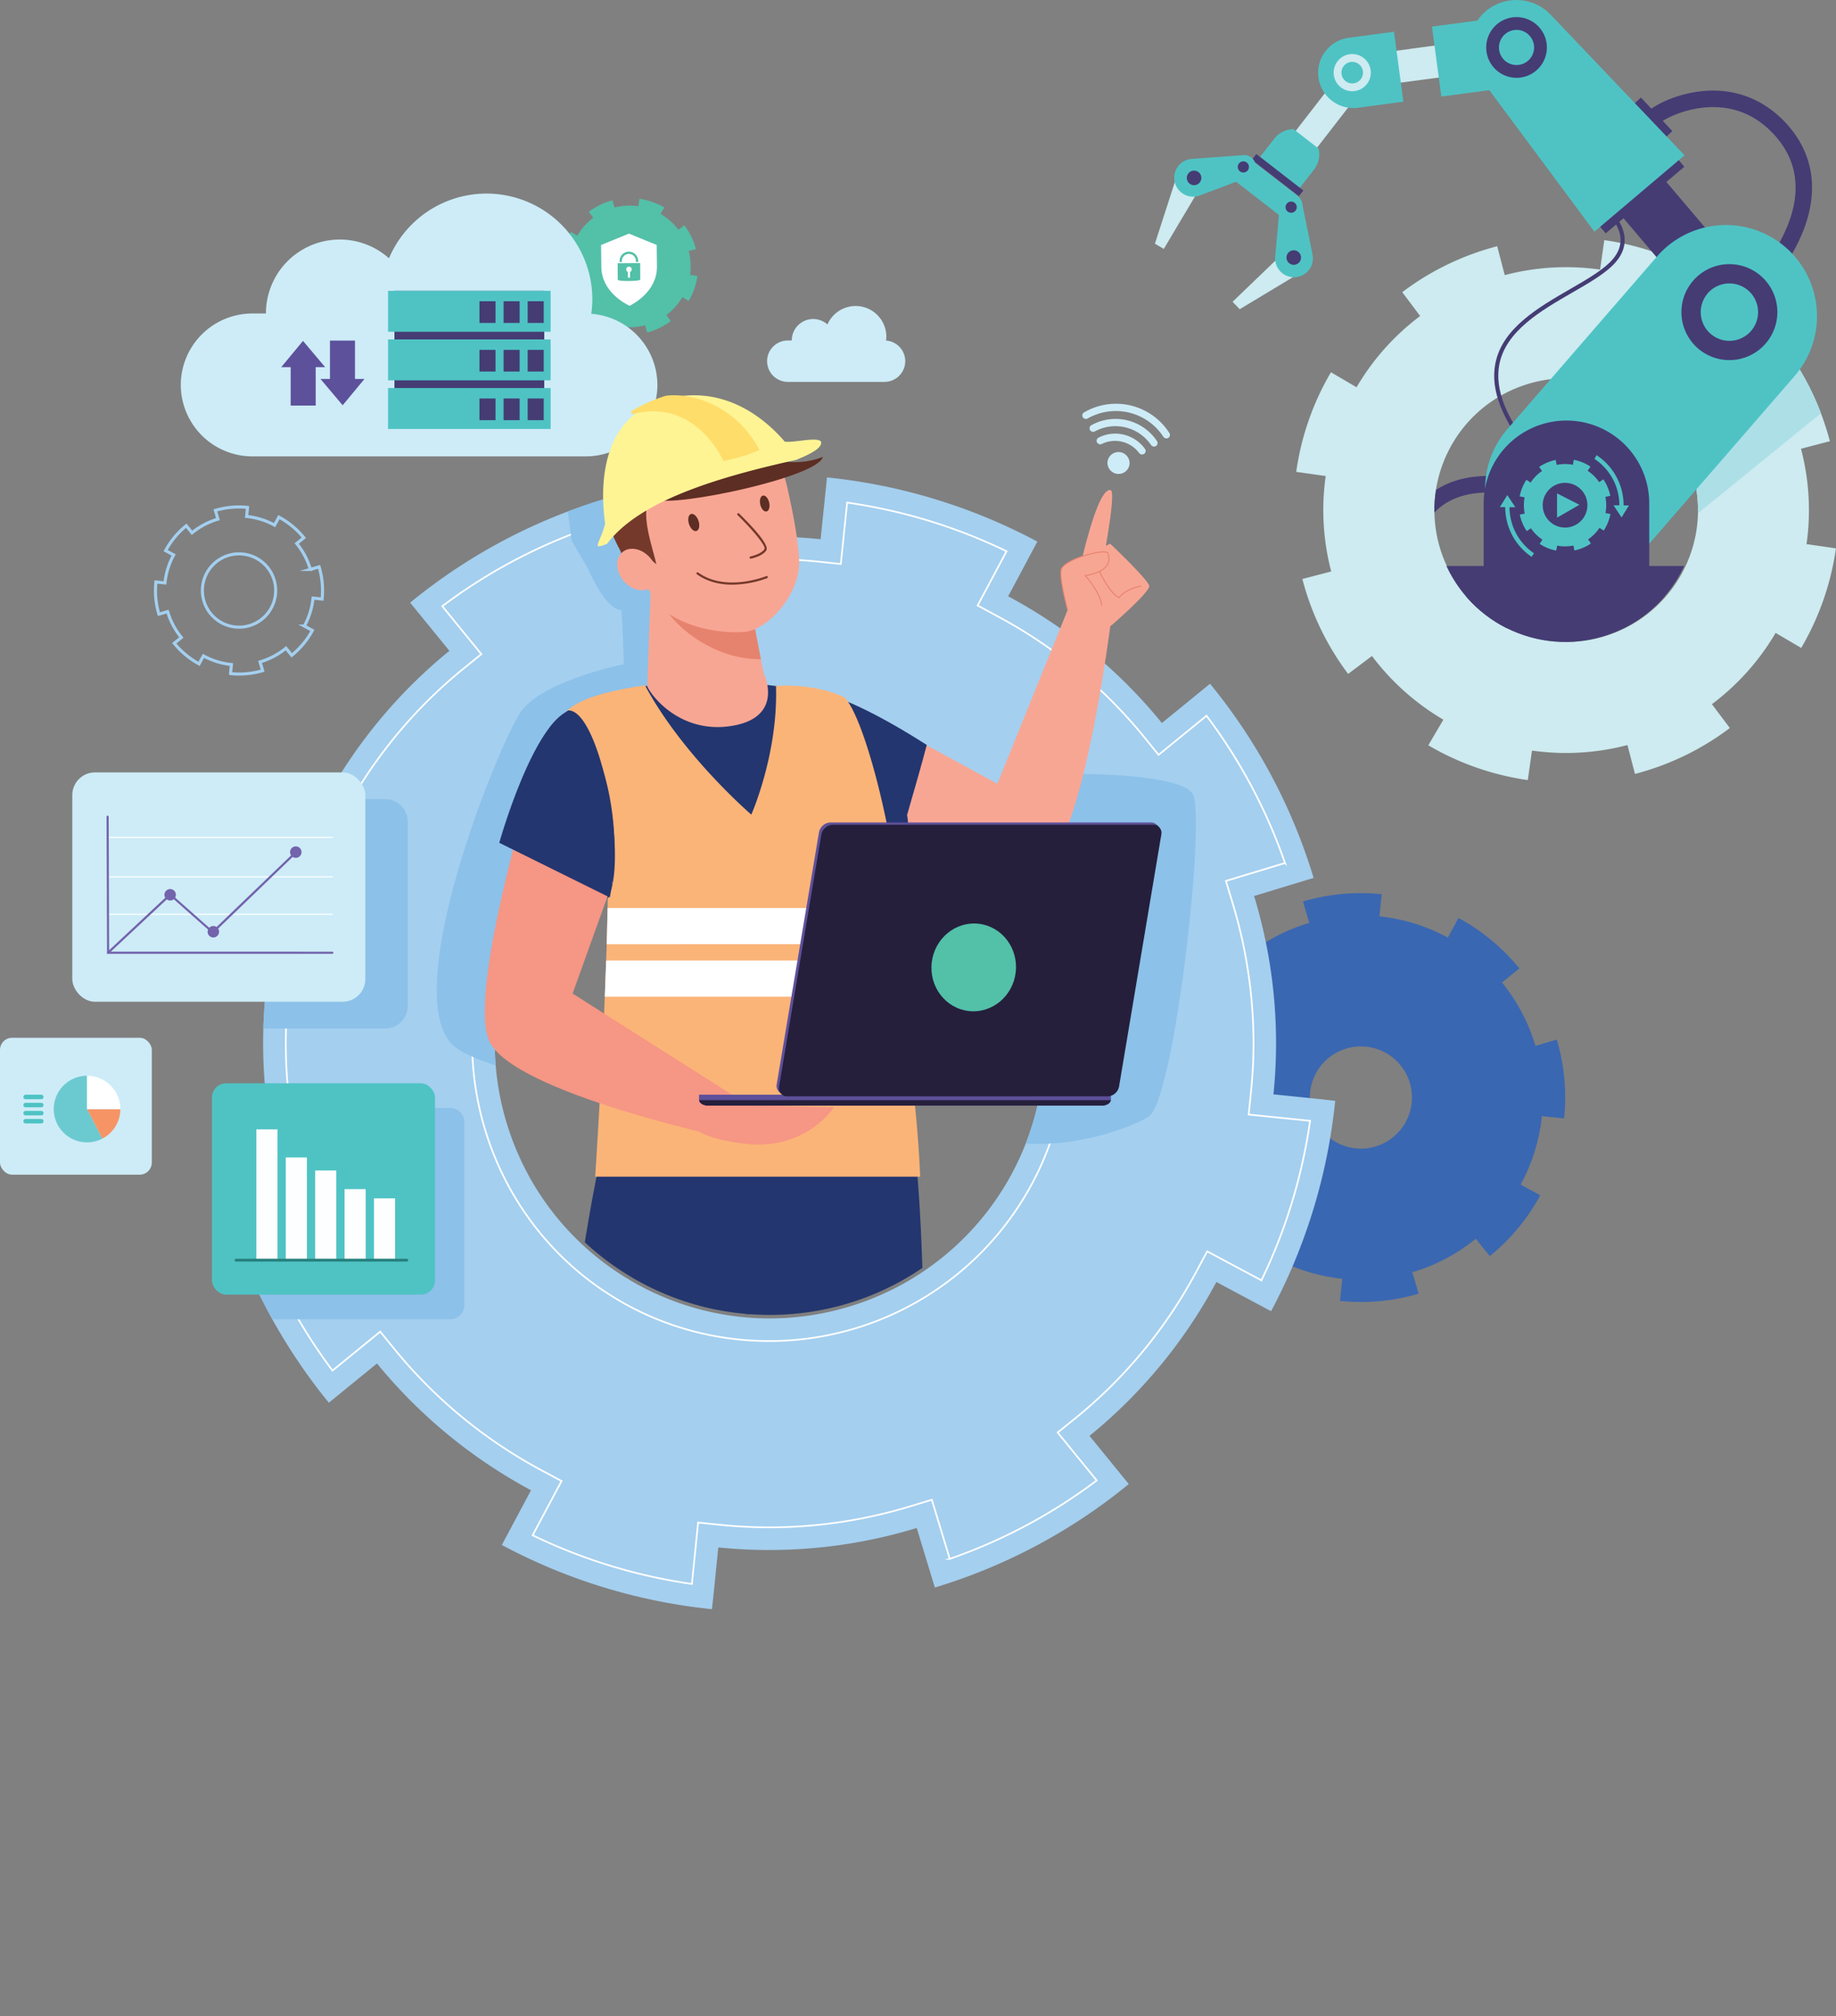 <svg id="Layer_1" data-name="Layer 1" xmlns="http://www.w3.org/2000/svg" xmlns:xlink="http://www.w3.org/1999/xlink" viewBox="0 0 1434.17 1574.26"><rect x="0" y="0" width="1434.17" height="1574.26" fill="#808080" stroke="none"/><defs><style>.cls-1,.cls-12,.cls-3{fill:none;}.cls-2{fill:#3a67b1;}.cls-3{stroke:#a4cfef;stroke-width:2.41px;}.cls-12,.cls-3{stroke-miterlimit:10;}.cls-4{fill:#53c0a8;}.cls-5{fill:#def1f6;}.cls-6{fill:#fff;}.cls-7{fill:#cdecf7;}.cls-8{fill:#453c74;}.cls-9{fill:#4fc3c4;}.cls-10{fill:#5d519b;}.cls-11{fill:#a4cfef;}.cls-12{stroke:#fff;stroke-width:1.32px;}.cls-13{fill:#8cc1e9;}.cls-14{clip-path:url(#clip-path);}.cls-15{fill:#f8a694;}.cls-16{fill:#e6836e;}.cls-17{fill:#23366f;}.cls-18{fill:#231f20;}.cls-19{fill:#74392b;}.cls-20{fill:#fbb478;}.cls-21{fill:#5d2e23;}.cls-22{fill:#fef494;}.cls-23{fill:#ffdd6a;}.cls-24{fill:#f69684;}.cls-25{fill:#5e509a;}.cls-26{fill:#251f3c;}.cls-27{fill:#7363ac;}.cls-28{fill:#fdfeff;}.cls-29{fill:#27807d;}.cls-30{fill:#6bcad0;}.cls-31{fill:#f79465;}.cls-32{fill:#cdebf0;}.cls-33{fill:#addfe7;}.cls-34{clip-path:url(#clip-path-2);}</style><clipPath id="clip-path" transform="translate(0 -43.22)"><path class="cls-1" d="M981.54,164.55H265V908.12H395c22.63,92.87,106.36,161.82,206.21,161.82s183.57-69,206.21-161.82h174.1Z"/></clipPath><clipPath id="clip-path-2" transform="translate(0 -43.22)"><path class="cls-1" d="M1504.68,0H855.4l-3.72,215L1124,415.16A102.34,102.34,0,0,0,1317.8,480h186.88Z"/></clipPath></defs><path class="cls-2" d="M1216.11,855l-.06,0-4.84,1.38-11.83,3.49a141.46,141.46,0,0,0-26.11-49.47l13.56-11A158.09,158.09,0,0,0,1139.28,760l-8.34,15.32a141.73,141.73,0,0,0-53.42-16.57l1.78-17.32a160,160,0,0,0-36,.39,157.09,157.09,0,0,0-25.49,5.3l4.92,16.73a141.22,141.22,0,0,0-49.48,26.1l-11-13.55a157.78,157.78,0,0,0-39.45,47.54l15.33,8.35a141.66,141.66,0,0,0-16.59,53.41l-17.31-1.77a158.56,158.56,0,0,0,5.69,61.49l.14,0,11-3.24,5.57-1.64A141.93,141.93,0,0,0,952.73,990l-13.55,11a158.83,158.83,0,0,0,47.45,39.43l8.34-15.32a143.19,143.19,0,0,0,53.51,16.59l-1.77,17.31q5.07.51,10.16.71a158.58,158.58,0,0,0,51.27-6.35l-1.07-3.73-3.85-13a142.11,142.11,0,0,0,49.54-26.15l11,13.54a157.57,157.57,0,0,0,39.39-47.5l-15.32-8.34a142,142,0,0,0,16.63-53.46l17.32,1.77A159.72,159.72,0,0,0,1216.11,855Zm-184,70.36a39.89,39.89,0,1,1,56.1,5.78A39.86,39.86,0,0,1,1032.11,925.37Z" transform="translate(0 -43.22)"/><path class="cls-3" d="M136.12,545.48A64.94,64.94,0,0,0,155.5,561.6l3.41-6.26a58.53,58.53,0,0,0,21.87,6.77l-.73,7.08a65,65,0,0,0,25.1-2.31l-.44-1.52-1.57-5.31a57.92,57.92,0,0,0,20.24-10.69l4.5,5.54A64.32,64.32,0,0,0,244,535.49l-6.26-3.41a57.94,57.94,0,0,0,6.79-21.84l7.08.73a65.14,65.14,0,0,0-2.33-25.13l0,0-2,.57-4.83,1.42a57.73,57.73,0,0,0-10.67-20.21l5.54-4.51A64.42,64.42,0,0,0,217.87,447l-3.41,6.26a57.83,57.83,0,0,0-21.82-6.78l.72-7.07a65.29,65.29,0,0,0-25.12,2.32l2,6.84A57.71,57.71,0,0,0,150,459.25l-4.51-5.53a64.51,64.51,0,0,0-16.11,19.42l6.26,3.41a57.83,57.83,0,0,0-6.78,21.83l-7.07-.73a64.85,64.85,0,0,0,2.32,25.12h.06l4.5-1.33,2.28-.67A57.66,57.66,0,0,0,141.65,541Zm28.4-23.11a28.62,28.62,0,1,1,40.26,4.14A28.62,28.62,0,0,1,164.52,522.37Z" transform="translate(0 -43.22)"/><path class="cls-4" d="M440.29,264.74a53.24,53.24,0,0,0,9,18.57l4.66-3.51a47.8,47.8,0,0,0,14,12.47l-2.94,5a53.34,53.34,0,0,0,19.46,6.8l.19-1.29.63-4.48a47.33,47.33,0,0,0,18.69-1.09l1.47,5.65a52.59,52.59,0,0,0,18.57-9l-3.5-4.66a47.7,47.7,0,0,0,12.47-13.95l5,2.94a53.37,53.37,0,0,0,6.8-19.49h0l-1.67-.25-4.08-.58a47,47,0,0,0-1.08-18.66l5.65-1.48a52.79,52.79,0,0,0-9-18.59l-4.66,3.51A47.46,47.46,0,0,0,516,210.25l2.94-5a53.37,53.37,0,0,0-19.49-6.8l-.82,5.77a47.41,47.41,0,0,0-18.67,1.08l-1.47-5.65a52.79,52.79,0,0,0-18.59,9l3.5,4.66a47.34,47.34,0,0,0-12.44,13.95l-5-2.94a53,53,0,0,0-6.8,19.48h.05l3.8.54,1.92.28a47.35,47.35,0,0,0,1.08,18.66Z" transform="translate(0 -43.22)"/><path class="cls-5" d="M513,232.73h0v0Z" transform="translate(0 -43.22)"/><path class="cls-5" d="M513,232.73h0v0Z" transform="translate(0 -43.22)"/><path class="cls-5" d="M469.49,233.21v0Z" transform="translate(0 -43.22)"/><path class="cls-5" d="M469.49,233.21v0Z" transform="translate(0 -43.22)"/><path class="cls-6" d="M469.53,234.5c0,2,.08,6.56.19,17.19.22,19.6,19.26,29,22.09,30.32,2.9-1.49,21.58-11.19,21.36-30.79-.11-9.85-.16-14.53-.19-16.72l-21.68-8.87Z" transform="translate(0 -43.22)"/><path class="cls-4" d="M482.48,248.76l.08,12.86c0,1.44,17.59,1.32,17.58-.11l-.09-12.87Zm6.65,4.81a2.17,2.17,0,0,1,4.34,0,2.19,2.19,0,0,1-1.27,2l0,3.65a.89.89,0,1,1-1.77,0l0-3.64A2.16,2.16,0,0,1,489.13,253.57Z" transform="translate(0 -43.22)"/><path class="cls-4" d="M484,247.83h1.78V247a5.47,5.47,0,0,1,10.94-.07v.87l1.78,0v-.86A7.25,7.25,0,0,0,484,247Z" transform="translate(0 -43.22)"/><g id="cloud"><path class="cls-7" d="M461.86,288.23a84,84,0,0,0,.84-11.17,82.67,82.67,0,0,0-158.84-32.15A57.7,57.7,0,0,0,207.73,288H197a55.93,55.93,0,0,0-55.78,55.77h0A55.94,55.94,0,0,0,197,399.57H457.74a55.94,55.94,0,0,0,55.78-55.78h0A55.91,55.91,0,0,0,461.86,288.23Z" transform="translate(0 -43.22)"/></g><rect class="cls-8" x="308.11" y="270.3" width="117.05" height="105.89" transform="translate(733.26 603.27) rotate(180)"/><rect class="cls-9" x="303.14" y="227.08" width="126.97" height="31.96"/><rect class="cls-8" x="412.17" y="278.45" width="12.55" height="16.93" transform="translate(836.9 530.61) rotate(180)"/><rect class="cls-8" x="393.34" y="278.45" width="12.55" height="16.93" transform="translate(799.24 530.61) rotate(180)"/><rect class="cls-8" x="374.51" y="278.45" width="12.55" height="16.93" transform="translate(761.58 530.61) rotate(180)"/><rect class="cls-9" x="303.14" y="265.03" width="126.97" height="31.96"/><rect class="cls-8" x="412.17" y="316.4" width="12.55" height="16.93" transform="translate(836.9 606.52) rotate(180)"/><rect class="cls-8" x="393.34" y="316.4" width="12.55" height="16.93" transform="translate(799.24 606.52) rotate(180)"/><rect class="cls-8" x="374.51" y="316.4" width="12.55" height="16.93" transform="translate(761.58 606.52) rotate(180)"/><rect class="cls-9" x="303.14" y="302.99" width="126.97" height="31.96"/><rect class="cls-8" x="412.17" y="354.36" width="12.55" height="16.93" transform="translate(836.9 682.43) rotate(180)"/><rect class="cls-8" x="393.34" y="354.36" width="12.55" height="16.93" transform="translate(799.24 682.43) rotate(180)"/><rect class="cls-8" x="374.51" y="354.36" width="12.55" height="16.93" transform="translate(761.58 682.43) rotate(180)"/><rect class="cls-10" x="257.75" y="265.93" width="19.55" height="37.3"/><polygon class="cls-10" points="267.66 316.45 250.36 295.91 284.69 295.91 267.66 316.45"/><rect class="cls-10" x="227.06" y="322.61" width="19.55" height="37.3" transform="translate(473.66 639.3) rotate(180)"/><polygon class="cls-10" points="236.69 266.17 254 286.7 219.67 286.7 236.69 266.17"/><g id="cloud-2" data-name="cloud"><path class="cls-7" d="M692.11,309.13a23.09,23.09,0,0,0,.25-3.24,24,24,0,0,0-46-9.32,16.73,16.73,0,0,0-27.87,12.5h-3.12a16.21,16.21,0,0,0-16.17,16.16h0a16.22,16.22,0,0,0,16.17,16.17h75.59a16.21,16.21,0,0,0,16.16-16.17h0A16.2,16.2,0,0,0,692.11,309.13Z" transform="translate(0 -43.22)"/></g><path class="cls-11" d="M1042.81,902.75l-13.93-1.54-34.14-3.48a393.51,393.51,0,0,0-15.12-154.87l46.49-14.13a439.24,439.24,0,0,0-80.9-151.63L907.6,607.77a394.18,394.18,0,0,0-120.09-98.94l22.8-42.71A444,444,0,0,0,646,416l-5,48.26a391.39,391.39,0,0,0-89.21,1.06,397.81,397.81,0,0,0-65.66,14.07L472,432.91q-14.52,4.39-28.52,9.72a437.17,437.17,0,0,0-123.1,71.16l30.66,37.62a393.83,393.83,0,0,0-96.61,115.8q-1.17,2.13-2.33,4.28l-8-4.28-34.68-18.52q-4.91,9.15-9.38,18.52A441.61,441.61,0,0,0,159.33,813l.4.07,31.77,3.24L207.58,818q-1.44,14.07-1.87,28.33a392.32,392.32,0,0,0,3.1,62,398.82,398.82,0,0,0,13.89,64.52l-34.23,10.4L176.21,987q5.44,17.94,12.26,35.06a440.55,440.55,0,0,0,68.4,116.45l37.62-30.66a398.48,398.48,0,0,0,120.32,99L392,1249.58a443,443,0,0,0,164.12,50.14L557.3,1289l3.8-37.51a394,394,0,0,0,155-15.18l14.13,46.49A438.44,438.44,0,0,0,881.74,1202l-30.68-37.62a395,395,0,0,0,99.11-120.14l42.72,22.8A444,444,0,0,0,1043,902.69ZM801.24,936.13A214.35,214.35,0,0,1,663.6,1063.36c-113.41,34.46-233.27-29.54-267.78-143.12a214.48,214.48,0,0,1-8.61-45.08c-8.07-98.51,53.13-192.75,151.55-222.65A214.73,214.73,0,0,1,801.24,936.13Zm241.57-33.38-13.93-1.54-34.14-3.48a393.51,393.51,0,0,0-15.12-154.87l46.49-14.13a439.24,439.24,0,0,0-80.9-151.63L907.6,607.77a394.18,394.18,0,0,0-120.09-98.94l22.8-42.71A444,444,0,0,0,646,416l-5,48.26a391.39,391.39,0,0,0-89.21,1.06,397.81,397.81,0,0,0-65.66,14.07L472,432.91q-14.52,4.39-28.52,9.72a437.17,437.17,0,0,0-123.1,71.16l30.66,37.62a393.83,393.83,0,0,0-96.61,115.8q-1.17,2.13-2.33,4.28l-8-4.28-34.68-18.52q-4.91,9.15-9.38,18.52A441.61,441.61,0,0,0,159.33,813l.4.07,31.77,3.24L207.58,818q-1.44,14.07-1.87,28.33a392.32,392.32,0,0,0,3.1,62,398.82,398.82,0,0,0,13.89,64.52l-34.23,10.4L176.21,987q5.44,17.94,12.26,35.06a440.55,440.55,0,0,0,68.4,116.45l37.62-30.66a398.48,398.48,0,0,0,120.32,99L392,1249.58a443,443,0,0,0,164.12,50.14L557.3,1289l3.8-37.51a394,394,0,0,0,155-15.18l14.13,46.49A438.44,438.44,0,0,0,881.74,1202l-30.68-37.62a395,395,0,0,0,99.11-120.14l42.72,22.8A444,444,0,0,0,1043,902.69ZM801.24,936.13A214.35,214.35,0,0,1,663.6,1063.36c-113.41,34.46-233.27-29.54-267.78-143.12a214.48,214.48,0,0,1-8.61-45.08c-8.07-98.51,53.13-192.75,151.55-222.65A214.73,214.73,0,0,1,801.24,936.13Z" transform="translate(0 -43.22)"/><path class="cls-12" d="M975.38,913.5l1.8-17.58a373.29,373.29,0,0,0,2-38.12A377.46,377.46,0,0,0,962.72,748L957.6,731.1l46.15-14a419.36,419.36,0,0,0-61.29-115L905,632.64l-11.15-13.77a375,375,0,0,0-114.73-94.5L763.65,516l22.61-42.34a423,423,0,0,0-124.54-38l-4.92,47.92-17.56-1.8a372.79,372.79,0,0,0-85.14,1h-.05a379.45,379.45,0,0,0-62.75,13.44l-16.88,5.13-14-46.15q-5.36,1.86-10.62,3.87L446,460.6a419.93,419.93,0,0,0-100.51,55.95L376,554l-13.77,11.15a372.76,372.76,0,0,0-87.41,102.08q-3.64,6.22-7.09,12.64l-8.33,15.5L217,672.73A420.38,420.38,0,0,0,179,797.3l14.28,1.45L227,802.2l-1.81,17.56c-.9,8.78-1.49,17.65-1.76,26.53-.12,3.88-.19,7.75-.19,11.62a378.39,378.39,0,0,0,3.12,48.14,382.7,382.7,0,0,0,13.28,61.66l5.13,16.89-46.14,14c2,5.7,4.09,11.35,6.3,16.91a422.86,422.86,0,0,0,54.79,97.9L297,1083l11.14,13.68a378.53,378.53,0,0,0,115,94.66l15.51,8.33L416.06,1242a423.06,423.06,0,0,0,124.4,38l4.86-47.92,17.58,1.8a373.89,373.89,0,0,0,38,1.94A378.19,378.19,0,0,0,711,1219.41l16.89-5.13,14,46.15a418.92,418.92,0,0,0,114.79-61.23l-30.52-37.44L840,1150.63a375.08,375.08,0,0,0,94.67-114.79l8.33-15.51,42.36,22.61a423.16,423.16,0,0,0,38-124.56ZM817.67,942.57a232.84,232.84,0,0,1-216.54,147.77c-102.92,0-192.22-66.3-222.2-165a233.88,233.88,0,0,1-9.32-48.77c-.22-2.74-.4-5.49-.52-8.24q-.25-5.33-.25-10.61c0-102.92,66.24-192.18,164.79-222.13a233.1,233.1,0,0,1,67.79-10.12h1.94c7,.07,14.16.45,21.18,1.15A233.48,233.48,0,0,1,731,665.11q6.13,4.13,12,8.62a232.22,232.22,0,0,1,77.09,262.41C819.32,938.29,818.51,940.43,817.67,942.57Z" transform="translate(0 -43.22)"/><path class="cls-13" d="M622.77,644.22a214.73,214.73,0,0,0-84,8.29c-98.43,29.9-159.63,124.14-151.57,222.64C369.39,869.31,357,863.4,352,857.56c-38.76-45.06,37.86-234.34,55-258.67s80.22-37,80.22-37,0-14.42-1.8-42.36c-12.62,0-26.14-32.44-26.14-32.44L446.61,465.5l-3.09-22.87q14-5.31,28.52-9.73l14.13,46.5a396.54,396.54,0,0,1,65.66-14.06l16.45,126.34Z" transform="translate(0 -43.22)"/><path class="cls-13" d="M898.16,914.34c-5,4.52-48.58,24.62-96.92,21.79a214.81,214.81,0,0,0-80.07-256.37l116.6-32.2s82.92-.91,93.74,15.32S918,896.31,898.16,914.34Z" transform="translate(0 -43.22)"/><g class="cls-14"><path class="cls-15" d="M661.83,591.43l117.26,63.78,59.66-147.5,30.68,7.71s-19.88,171.35-51.79,202.71S622.91,680.4,622.91,680.4C583,654.88,619.35,574,661.83,591.43Z" transform="translate(0 -43.22)"/><path class="cls-15" d="M836.6,529.31s-10-32.9-7.63-41.39,35.29-16.7,36.51-12.72,3.65,13.74-17.73,17.5C860.54,506.87,873.85,534,836.6,529.31Z" transform="translate(0 -43.22)"/><path class="cls-15" d="M834.79,530.59s0-28.83,5.7-39.9c7.59-14.75,26.74-22.92,26.74-22.92s29.91,28.3,30.48,33S868.81,531,868.81,531,847,548.12,834.79,530.59Z" transform="translate(0 -43.22)"/><path class="cls-15" d="M842.08,493.44s14.48-70.58,25.53-67.47c5.09,1.43-8.5,68.86-8.5,68.86Z" transform="translate(0 -43.22)"/><path class="cls-16" d="M833.82,520a.36.36,0,0,0,.23,0,.39.39,0,0,0,.28-.47c-2.46-9.63-6.38-26.54-5-31.5,1.85-6.55,23.52-13.37,32.61-13.48,2.7,0,3.1.58,3.16.76.8,2.63,1.37,5.73-.53,8.83-2.37,3.88-8.06,6.63-16.89,8.19l-.69.12.47.51c5.31,5.88,11.46,14.94,12.82,22.7a.39.39,0,1,0,.76-.14c-1.35-7.69-7.28-16.59-12.55-22.56,8.68-1.62,14.31-4.45,16.73-8.41s1.13-7.77.61-9.46c-.28-.91-1.55-1.33-3.9-1.31-9.21.11-31.34,7-33.33,14-1.45,5.14,2.49,22.19,5,31.9A.37.37,0,0,0,833.82,520Z" transform="translate(0 -43.22)"/><path class="cls-16" d="M873.85,510l.31.11.26.09.16-.22c5.25-6.8,16.45-8.71,16.56-8.72a.39.39,0,0,0,.31-.45.38.38,0,0,0-.44-.31c-.46.07-11.37,1.93-16.86,8.79h0c-6.67-2.61-14.81-19.71-14.89-19.89a.38.38,0,0,0-.51-.18.38.38,0,0,0-.19.51C858.88,490.48,866.88,507.31,873.85,510Z" transform="translate(0 -43.22)"/><path class="cls-17" d="M640.42,583.94s24.56,3.28,83.51,40.94c-6.55,25.38-26.2,91.69-26.2,91.69s-90.05-27.83-102.33-58.13S596.21,571.66,640.42,583.94Z" transform="translate(0 -43.22)"/><path class="cls-18" d="M352.77,1616.23h93.07a11.05,11.05,0,0,0,4.18-3.74c4.79-69.22,11.69-102.55,11.69-102.55l-64.82-2.64-14.68,51.5C360.5,1573.64,334.61,1605.48,352.77,1616.23Z" transform="translate(0 -43.22)"/><path class="cls-18" d="M452.9,1617.48H342.55c-2.8,0-1.86-15.35.94-15.35l109.69.62C456.06,1602.75,455.78,1617.48,452.9,1617.48Z" transform="translate(0 -43.22)"/><path class="cls-17" d="M491.35,879c-32.43,49.88-56.12,290.92-100.81,653.85l66.06,3.48c19.85-96.67,42.22-145.68,64.95-285,54.44-123,82.67-239.51,97.15-359.47C632.79,801.35,521.76,753.86,491.35,879Z" transform="translate(0 -43.22)"/><path class="cls-17" d="M569.48,896.13c4.67,176.5,36.13,326.42,36.13,326.42,7.21,147.81,17,142.87,30.66,315.14l59.7-.79c5-73.82,44.85-417.91,13.93-638.76C694.94,798.64,559.93,765.72,569.48,896.13Z" transform="translate(0 -43.22)"/><path class="cls-18" d="M636.27,1537.69c-5.33,28.53-9.15,50.78-6.92,76.59L774,1617.1s14.32-13.94-3.68-34.85-52.17-8.82-74.3-45.35Z" transform="translate(0 -43.22)"/><path class="cls-18" d="M780.53,1617.48H626.89c-2.8,0-2.06-15.35.74-15.35l153,.62C783.49,1602.75,783.41,1617.48,780.53,1617.48Z" transform="translate(0 -43.22)"/><path class="cls-17" d="M705.45,887.78c0,30.52-216.76,21.69-216.76-8.83-12.42-266.4-76.8-239.15-60.33-266,28.39-46.23,171.84-43.61,223.49-23.74,20.51,7.89,48,40,56.85,91.29,4.53,26.35-14.87,57-17.93,78.34C683.67,808.17,704,880.7,705.45,887.78Z" transform="translate(0 -43.22)"/><path class="cls-15" d="M570.33,610.22c-36.6,5.33-59.36-20.21-64.71-30.89l2.56-74.05,41.95-4.09a124.69,124.69,0,0,1,34.79,8.06L594.36,558l2.09,10.57C601.2,579,606.92,604.9,570.33,610.22Z" transform="translate(0 -43.22)"/><path class="cls-16" d="M522.3,522c6.58,10.13,34.13,36.06,72.06,36l-8.17-42.19Z" transform="translate(0 -43.22)"/><path class="cls-15" d="M615.14,424.49c3.29,14.59,10.07,46.62,9,61.37-1.69,22.46-22.67,47.37-41,50.64-21.18,2.16-49.72-4.15-65.22-17.47-8.63-10.1-25.33-34.09-33-55.08-16-43.79,14.91-82.18,54.17-91.05S604.88,379,615.14,424.49Z" transform="translate(0 -43.22)"/><path class="cls-19" d="M498.06,492.88c-8.19-14.41,2.69-20.25,14.61-9.06-2-10.87-14.43-42.72-3.45-53.29,12.4-12.25,67-6.92,96.28-37.48,0,0-21.85-47.91-93.57-19.62C430.94,416.38,498.06,492.88,498.06,492.88Z" transform="translate(0 -43.22)"/><ellipse class="cls-15" cx="497.57" cy="487.87" rx="13.74" ry="17.68" transform="translate(-196.92 387.39) rotate(-39.72)"/><path class="cls-20" d="M443.23,598c24.37-2.91,48.26,114.75,31.52,147-.05,2.38-.08,4.79-.14,7.22-.18,9.18-.41,18.65-.7,28.24-.14,4.23-.28,8.5-.42,12.77-.32,9.41-.69,18.87-1.06,28.25-3,72.71-7.51,140.54-7.51,140.54H718.78c-2-49.85-9.3-101-14.28-140.54-1.29-10.28-2.43-19.79-3.25-28.25-.47-4.57-.83-8.84-1.09-12.77-.63-9.42-.65-16.92.21-22a48.93,48.93,0,0,0,.57-6.2c1.27-37.13-23.09-145-41.17-164.5-25.35-11.75-53.62-8.88-53.62-8.88,1.79,52.92-19.27,100.41-19.27,100.41s-53.75-46.14-83.06-101C478.07,582.34,454.59,587.52,443.23,598Z" transform="translate(0 -43.22)"/><path class="cls-6" d="M700.16,780.45c-.63-9.42-.65-16.92.21-22a48.93,48.93,0,0,0,.57-6.2H474.61c-.18,9.18-.41,18.65-.7,28.24Z" transform="translate(0 -43.22)"/><path class="cls-6" d="M472.43,821.47H704.5c-1.29-10.28-2.43-19.79-3.25-28.25H473.49C473.17,802.63,472.8,812.09,472.43,821.47Z" transform="translate(0 -43.22)"/><path class="cls-21" d="M597.11,399.65s22.38,9.72,45.64.3c-3.53,15.9-116,39.46-130.46,33.28S566.48,392.88,597.11,399.65Z" transform="translate(0 -43.22)"/><path class="cls-22" d="M472.67,452.1c-3.12-22.87-6.68-81.6,45.33-96.7,46.22-13.42,79.37,14.36,95,32.66,6.78,1.05,25-3.91,28.25-.13.76,2.25.05,6.61-18.52,14a1.41,1.41,0,0,1,.1.18c-67.13,14.72-124.38,33.47-148.58,65.68,0,0-4.35,2-6.9,2C465.17,469.75,470.72,460.77,472.67,452.1Z" transform="translate(0 -43.22)"/><path class="cls-23" d="M565,403.19s-21.13-49.82-71.22-36.52l-1-2.12a126.36,126.36,0,0,1,26.94-12.22c15.82-2.5,52.47,3.61,73.57,42.07C582.54,400,565,403.19,565,403.19Z" transform="translate(0 -43.22)"/><path class="cls-24" d="M478.38,732.5,447.28,819l134.1,85.05-2.67,30.31S398.51,897,381.82,855.26s39.1-220.1,39.1-220.1C439.94,589.52,472.85,694.43,478.38,732.5Z" transform="translate(0 -43.22)"/><path class="cls-24" d="M580.89,906l70.52,1.78s-21.66,34.66-70.93,28.37C515.59,927.91,541.23,903.3,580.89,906Z" transform="translate(0 -43.22)"/><path class="cls-25" d="M867.77,898v3.67a3.41,3.41,0,0,1,0,.55c-.38,2.37-3.22,4.21-6.67,4.21H552.73c-3.45,0-6.29-1.84-6.68-4.21a3.39,3.39,0,0,1,0-.55V898Z" transform="translate(0 -43.22)"/><path class="cls-26" d="M867.72,902.26c-.38,2.37-3.22,4.21-6.67,4.21H552.73c-3.45,0-6.29-1.84-6.68-4.21Z" transform="translate(0 -43.22)"/><polygon class="cls-26" points="903.54 644 905.32 645.75 904.36 647.11 902.06 643.9 903.54 644"/><path class="cls-25" d="M863.28,897.5H613.15a6.36,6.36,0,0,1-6.42-7.72l33-196.65a9.5,9.5,0,0,1,9-7.72H898.88a6.36,6.36,0,0,1,6.43,7.72l-33,196.65A9.52,9.52,0,0,1,863.28,897.5Z" transform="translate(0 -43.22)"/><path class="cls-26" d="M865.12,899.3H615a6.36,6.36,0,0,1-6.43-7.72l33-196.65a9.52,9.52,0,0,1,9-7.72H900.72a6.36,6.36,0,0,1,6.42,7.72l-33,196.65A9.49,9.49,0,0,1,865.12,899.3Z" transform="translate(0 -43.22)"/><ellipse class="cls-4" cx="760.61" cy="798.58" rx="34.29" ry="33.02" transform="translate(-119.75 1419.61) rotate(-83.43)"/><path class="cls-17" d="M476.35,744,390,701.29s24-85.21,51.25-101.5c13.3,8,26.51,27,33.78,59.93A212,212,0,0,1,476.35,744Z" transform="translate(0 -43.22)"/><path class="cls-19" d="M586.43,479.44h.17c.38-.08,9.24-1.9,12.06-6.59S583,449.72,577.32,444.16a.88.88,0,0,0-1.23,0,.87.87,0,0,0,0,1.22c11.23,10.93,22.48,24.18,21.06,26.55-2.42,4-10.82,5.76-10.91,5.78a.86.86,0,0,0,.17,1.71Z" transform="translate(0 -43.22)"/><path class="cls-19" d="M572,499.75a80.21,80.21,0,0,0,27.33-5.13.87.87,0,0,0-.66-1.6c-.32.13-31.63,12.88-53.28-2.77a.85.85,0,0,0-1.2.19.86.86,0,0,0,.19,1.21C553,497.83,562.93,499.75,572,499.75Z" transform="translate(0 -43.22)"/><path class="cls-21" d="M593.88,437.2c.79,3.42,3,5.83,4.91,5.39s2.85-3.58,2.06-7-3-5.84-4.92-5.4S593.09,433.77,593.88,437.2Z" transform="translate(0 -43.22)"/><path class="cls-21" d="M538.2,452.41c1.19,3.66,3.83,6.08,5.89,5.41s2.76-4.19,1.56-7.85-3.84-6.08-5.89-5.41S537,448.75,538.2,452.41Z" transform="translate(0 -43.22)"/><ellipse class="cls-7" cx="873.71" cy="404.72" rx="8.56" ry="8.66" transform="translate(257.43 1101.35) rotate(-75.06)"/><path class="cls-7" d="M912.66,385.11h0a2.71,2.71,0,0,0,.8-3.75,49.47,49.47,0,0,0-66.65-16.13,2.72,2.72,0,0,0-1,3.71h0A2.81,2.81,0,0,0,849.6,370a44.36,44.36,0,0,1,59.19,14.33A2.81,2.81,0,0,0,912.66,385.11Z" transform="translate(0 -43.22)"/><path class="cls-7" d="M903,391.47h0a2.76,2.76,0,0,0,.75-3.85,38.9,38.9,0,0,0-51.21-12.41,2.75,2.75,0,0,0-1.09,3.77v0a2.79,2.79,0,0,0,3.73,1.1,33.79,33.79,0,0,1,44,10.66A2.8,2.8,0,0,0,903,391.47Z" transform="translate(0 -43.22)"/><path class="cls-7" d="M893.68,397.64l0,0a2.74,2.74,0,0,0,.72-3.89,28.65,28.65,0,0,0-36.3-8.81,2.73,2.73,0,0,0-1.13,3.79l0,0a2.81,2.81,0,0,0,3.67,1.14,23.53,23.53,0,0,1,29.2,7.09A2.83,2.83,0,0,0,893.68,397.64Z" transform="translate(0 -43.22)"/></g><path class="cls-13" d="M362.71,919.45v142.76a11.12,11.12,0,0,1-11.12,11.12H212.73A441,441,0,0,1,188.47,1022V983.24l34.23-10.4a398.82,398.82,0,0,1-13.89-64.52H351.59A11.13,11.13,0,0,1,362.71,919.45Z" transform="translate(0 -43.22)"/><path class="cls-13" d="M318.54,684.92V828.58a17.71,17.71,0,0,1-17.72,17.71H205.71q.42-14.25,1.87-28.33l-16.08-1.65-31.77-3.24-.4-.07a441.61,441.61,0,0,1,40.73-145.79H300.82A17.71,17.71,0,0,1,318.54,684.92Z" transform="translate(0 -43.22)"/><rect class="cls-7" x="56.47" y="603.1" width="228.91" height="179.09" rx="17.72"/><path class="cls-6" d="M259.6,697.51H84.38a.42.42,0,1,1,0-.84H259.6a.42.42,0,0,1,0,.84Z" transform="translate(0 -43.22)"/><path class="cls-6" d="M259.6,757.54H84.38a.42.42,0,1,1,0-.84H259.6a.42.42,0,0,1,0,.84Z" transform="translate(0 -43.22)"/><path class="cls-6" d="M259.6,728.3H84.38a.41.41,0,0,1-.42-.41.42.42,0,0,1,.42-.42H259.6a.41.41,0,0,1,.41.42A.41.41,0,0,1,259.6,728.3Z" transform="translate(0 -43.22)"/><path class="cls-27" d="M259.6,788h-176l-.36-107.06a.83.83,0,0,1,.83-.83h0a.83.83,0,0,1,.83.83l.35,105.39H259.6a.84.84,0,0,1,.83.84A.83.83,0,0,1,259.6,788Z" transform="translate(0 -43.22)"/><path class="cls-27" d="M230.53,708.11,166.1,770l-33.2-29.37L83.81,786.53a.85.85,0,0,0,0,1.18.87.87,0,0,0,.61.26.83.83,0,0,0,.57-.22l48-44.83,33.22,29.39,64.38-61.88Z" transform="translate(0 -43.22)"/><path class="cls-27" d="M137.39,741.9a4.47,4.47,0,1,1-4.47-4.47A4.47,4.47,0,0,1,137.39,741.9Z" transform="translate(0 -43.22)"/><path class="cls-27" d="M171.13,770.75a4.47,4.47,0,1,1-4.47-4.47A4.47,4.47,0,0,1,171.13,770.75Z" transform="translate(0 -43.22)"/><path class="cls-27" d="M235.53,708.58a4.47,4.47,0,1,1-4.47-4.47A4.47,4.47,0,0,1,235.53,708.58Z" transform="translate(0 -43.22)"/><rect class="cls-9" x="165.57" y="889.08" width="174.24" height="165.01" rx="11.12" transform="translate(505.38 1899.95) rotate(180)"/><rect class="cls-28" x="292.13" y="935.69" width="16.48" height="47.61"/><rect class="cls-28" x="269.16" y="928.51" width="16.48" height="54.79"/><rect class="cls-28" x="246.19" y="913.95" width="16.48" height="69.35"/><rect class="cls-28" x="223.22" y="903.78" width="16.48" height="79.52"/><rect class="cls-28" x="200.26" y="881.85" width="16.48" height="101.46"/><path class="cls-29" d="M317.82,1028.31H184.5a1.12,1.12,0,1,1,0-2.23H317.82a1.12,1.12,0,0,1,0,2.23Z" transform="translate(0 -43.22)"/><rect class="cls-7" y="810.32" width="118.59" height="106.89" rx="9.47"/><path class="cls-9" d="M32.21,901.5H20a1.74,1.74,0,0,1-1.73-1.74h0A1.74,1.74,0,0,1,20,898H32.21A1.74,1.74,0,0,1,34,899.76h0A1.74,1.74,0,0,1,32.21,901.5Z" transform="translate(0 -43.22)"/><path class="cls-9" d="M32.21,907.8H20a1.73,1.73,0,0,1-1.73-1.73h0A1.74,1.74,0,0,1,20,904.33H32.21A1.74,1.74,0,0,1,34,906.07h0A1.73,1.73,0,0,1,32.21,907.8Z" transform="translate(0 -43.22)"/><path class="cls-9" d="M32.21,914.11H20a1.74,1.74,0,0,1-1.73-1.74h0A1.73,1.73,0,0,1,20,910.64H32.21A1.73,1.73,0,0,1,34,912.37h0A1.74,1.74,0,0,1,32.21,914.11Z" transform="translate(0 -43.22)"/><path class="cls-9" d="M32.21,920.42H20a1.74,1.74,0,0,1-1.73-1.74h0A1.74,1.74,0,0,1,20,916.94H32.21A1.74,1.74,0,0,1,34,918.68h0A1.74,1.74,0,0,1,32.21,920.42Z" transform="translate(0 -43.22)"/><path class="cls-30" d="M68,883.21h0A26,26,0,1,0,80,932.27l-12-23Z" transform="translate(0 -43.22)"/><path class="cls-31" d="M80,932.27a26,26,0,0,0,14-23H68Z" transform="translate(0 -43.22)"/><path class="cls-6" d="M68,883.21v26H94A26,26,0,0,0,68,883.21Z" transform="translate(0 -43.22)"/><path class="cls-32" d="M1434.08,471.41l-6.65-1-16.28-2.32a188.49,188.49,0,0,0-4.32-74.48l22.55-5.88a215.62,215.62,0,0,0-7-21.85,209.72,209.72,0,0,0-28.91-52.34l-10.26,7.71-8.34,6.27a189.26,189.26,0,0,0-55.67-49.68l11.75-20a213.23,213.23,0,0,0-77.77-27.12l-3.29,23a188.73,188.73,0,0,0-74.49,4.31l-5.89-22.54a210.5,210.5,0,0,0-74.17,35.87l14,18.61a188.64,188.64,0,0,0-49.68,55.65l-20-11.74a211.5,211.5,0,0,0-27.13,77.76l.19.05,15.16,2.15,7.68,1.1a188.83,188.83,0,0,0,4.3,74.49l-22.54,5.88a211.87,211.87,0,0,0,35.76,74.12l18.61-14a190.94,190.94,0,0,0,55.76,49.74l-11.74,20a212.47,212.47,0,0,0,77.69,27.16l.76-5.13,2.52-17.9a189.17,189.17,0,0,0,74.58-4.32l5.88,22.54a210.48,210.48,0,0,0,74.1-35.85l-14-18.61A189.39,189.39,0,0,0,1387,537.42l20,11.73a213.05,213.05,0,0,0,27.13-77.77Zm-184.72,69.75a102.94,102.94,0,1,1,69.16-139A101.51,101.51,0,0,1,1323,415.5a102.86,102.86,0,0,1-73.63,125.66Z" transform="translate(0 -43.22)"/><path class="cls-33" d="M1326.33,444A102.77,102.77,0,0,0,1323,415.5a101.51,101.51,0,0,0-4.47-13.35l64.73-80.9,10.26-7.71a209.72,209.72,0,0,1,28.91,52.34Z" transform="translate(0 -43.22)"/><g class="cls-34"><g id="Arm_02" data-name="Arm 02"><path class="cls-8" d="M1196,399l2.5-2c-22-27-30.94-49.57-27.37-68.91,4.86-26.33,32.55-42.3,57-56.39,13.72-7.9,26.67-15.37,34-23.84,5.49-6.36,7.76-13.25,6.76-20.47-2.27-16.38-20.54-28.58-21.32-29.09l-1.77,2.69c.18.12,17.83,11.92,19.9,26.86.87,6.25-1.16,12.28-6,17.9-7,8.06-19.69,15.39-33.16,23.16-25,14.44-53.41,30.8-58.54,58.59C1164.18,347.76,1173.35,371.16,1196,399Z" transform="translate(0 -43.22)"/><path class="cls-8" d="M1108.46,524.87l10.87-7c-17.85-27.91-17.85-53.23,0-73.23,29.68-33.25,90-7,90.56-6.7l5.26-11.78a149.88,149.88,0,0,0-38.35-10.32c-28.82-3.66-52,3.33-67.09,20.21C1087.92,460.52,1087.47,492,1108.46,524.87Z" transform="translate(0 -43.22)"/><rect class="cls-32" x="1021.65" y="87.58" width="21.22" height="98.32" transform="translate(1764.34 834.01) rotate(-142.22)"/><path class="cls-9" d="M1010.35,144,1030,159.23a19.59,19.59,0,0,1-3.64,16.48l-11.06,14.19-31-24.14,11.06-14.19A19.62,19.62,0,0,1,1010.35,144Z" transform="translate(0 -43.22)"/><rect class="cls-8" x="974.77" y="177.13" width="46.46" height="5.64" transform="translate(1676.53 890.37) rotate(-142.22)"/><polygon class="cls-32" points="962.81 235.64 968.39 241.44 1022.05 209.15 1006.84 193.32 962.81 235.64"/><polygon class="cls-32" points="909.07 194.38 902.15 190.27 921.42 130.68 940.28 141.89 909.07 194.38"/><path class="cls-9" d="M963.67,183.64l37,28.65a10.4,10.4,0,0,0,14.54-1.84h0a10.4,10.4,0,0,0-1.84-14.54l-37-28.65a10.39,10.39,0,0,0-14.53,1.84h0A10.4,10.4,0,0,0,963.67,183.64Z" transform="translate(0 -43.22)"/><path class="cls-9" d="M1007,195.29a8.89,8.89,0,0,1,10.23,7l8,39.59a14.76,14.76,0,0,1-14.13,17.83h0a14.77,14.77,0,0,1-15-16.1l3.63-40.36a8.88,8.88,0,0,1,7.32-8Z" transform="translate(0 -43.22)"/><path class="cls-8" d="M1012.4,238.94a5.68,5.68,0,1,0,3.88,5.28A5.68,5.68,0,0,0,1012.4,238.94Z" transform="translate(0 -43.22)"/><path class="cls-8" d="M1009.93,200.83a4.37,4.37,0,1,0,3,4.07A4.38,4.38,0,0,0,1009.93,200.83Z" transform="translate(0 -43.22)"/><path class="cls-9" d="M980.86,172.35a8.88,8.88,0,0,0-9.48-8l-40.29,2.93a14.76,14.76,0,0,0-13.38,18.4h0a14.77,14.77,0,0,0,19.54,10.15l37.91-14.31a8.88,8.88,0,0,0,5.7-9.19Z" transform="translate(0 -43.22)"/><path class="cls-8" d="M973.86,170.1a4.36,4.36,0,1,0,1.51,4.8A4.37,4.37,0,0,0,973.86,170.1Z" transform="translate(0 -43.22)"/><path class="cls-8" d="M936.16,177.59a5.68,5.68,0,1,0,2,6.25A5.69,5.69,0,0,0,936.16,177.59Z" transform="translate(0 -43.22)"/><rect class="cls-32" x="1053.81" y="82.68" width="78.19" height="25.16" transform="translate(2188.77 1.31) rotate(172.37)"/><path class="cls-9" d="M1125.87,118.63l50.21-6.73A27.54,27.54,0,0,0,1199.71,81h0a27.55,27.55,0,0,0-31-23.64L1118.56,64Z" transform="translate(0 -43.22)"/><path class="cls-9" d="M1060.84,127.34l35.38-4.74L1088.91,68l-35.38,4.74a27.53,27.53,0,0,0-23.64,30.95h0A27.54,27.54,0,0,0,1060.84,127.34Z" transform="translate(0 -43.22)"/><path class="cls-32" d="M1042.27,96.15a14.51,14.51,0,1,1,10.22,17.79A14.51,14.51,0,0,1,1042.27,96.15Zm5.89,1.59a8.41,8.41,0,1,0,10.31-5.92A8.42,8.42,0,0,0,1048.16,97.74Z" transform="translate(0 -43.22)"/><path class="cls-8" d="M1383.51,264.33a143.54,143.54,0,0,0,24.73-40c12.62-31.52,8.59-60.33-11.67-83.32-14.79-16.79-33.85-26.13-55.11-27-24.52-1-47.55,9.65-55.39,17.18l8.93,9.3c5.23-5,24.67-14.48,45.92-13.59,17.92.74,33.39,8.37,46,22.66,17.06,19.36,20.21,42.91,9.37,70A132,132,0,0,1,1374,255.6Z" transform="translate(0 -43.22)"/><rect class="cls-8" x="1272.59" y="130.86" width="35.89" height="9.85" transform="translate(2073.65 1127.28) rotate(-133.13)"/><rect class="cls-8" x="1239.35" y="184.64" width="80.45" height="16.79" transform="translate(2380.78 -529.83) rotate(139.74)"/><path class="cls-8" d="M1364.05,292.59h0a21.94,21.94,0,0,0,2.5-30.91l-86.88-102.26-33.41,28.41,86.88,102.26A21.94,21.94,0,0,0,1364.05,292.59Z" transform="translate(0 -43.22)"/><path class="cls-9" d="M1245.43,224.11l-90.56-121.93a36.94,36.94,0,0,1,5.84-50.27h0a37,37,0,0,1,50.53,2.75l104.6,109.82Z" transform="translate(0 -43.22)"/><path class="cls-8" d="M1169.35,62.16a23.7,23.7,0,1,1-2.85,33.39A23.72,23.72,0,0,1,1169.35,62.16Zm6.43,7.63a13.72,13.72,0,1,0,19.33,1.65A13.72,13.72,0,0,0,1175.78,69.79Z" transform="translate(0 -43.22)"/><path class="cls-9" d="M1184.63,478.67h0a71.17,71.17,0,0,0,100.4-7.15l116.9-134.8a71.17,71.17,0,0,0-7.15-100.4h0a71.17,71.17,0,0,0-100.4,7.15l-116.89,134.8A71.18,71.18,0,0,0,1184.63,478.67Z" transform="translate(0 -43.22)"/><path class="cls-8" d="M1322.58,262.39a37.47,37.47,0,1,0,52.86-3.76A37.48,37.48,0,0,0,1322.58,262.39Zm11.38,9.87a22.41,22.41,0,1,1,2.25,31.61A22.42,22.42,0,0,1,1334,272.26Z" transform="translate(0 -43.22)"/><path class="cls-8" d="M1159,371.55h129.34a0,0,0,0,1,0,0V427a64.67,64.67,0,0,1-64.67,64.67h0A64.67,64.67,0,0,1,1159,427V371.55a0,0,0,0,1,0,0Z" transform="translate(2447.29 820.04) rotate(180)"/><rect class="cls-8" x="1115.44" y="485.18" width="209.79" height="48.58" transform="translate(2440.68 975.73) rotate(180)"/><path class="cls-9" d="M1080.54,553H1374.4a34.89,34.89,0,0,1,.24,4.11V698.11H1080.3V557.06A37.18,37.18,0,0,1,1080.54,553Z" transform="translate(0 -43.22)"/><path class="cls-8" d="M1144.74,508.57h165.68c35.45,9.63,61.38,26.21,64.09,49.74H1080.65C1083.35,534.78,1109.29,518.2,1144.74,508.57Z" transform="translate(0 -43.22)"/><rect class="cls-8" x="1071.56" y="655.21" width="309.85" height="42.92" transform="translate(2452.96 1310.11) rotate(180)"/><path class="cls-8" d="M1255.59,593.75h0a7.92,7.92,0,0,0,7.92-7.92h0a7.92,7.92,0,0,0-7.92-7.92h0a7.92,7.92,0,0,0-7.91,7.92h0A7.92,7.92,0,0,0,1255.59,593.75Z" transform="translate(0 -43.22)"/><path class="cls-8" d="M1228.76,593.75h0a7.93,7.93,0,0,0,7.92-7.92h0a7.93,7.93,0,0,0-7.92-7.92h0a7.93,7.93,0,0,0-7.92,7.92h0A7.93,7.93,0,0,0,1228.76,593.75Z" transform="translate(0 -43.22)"/><path class="cls-8" d="M1201.93,593.75h0a7.92,7.92,0,0,0,7.91-7.92h0a7.92,7.92,0,0,0-7.91-7.92h0a7.92,7.92,0,0,0-7.92,7.92h0A7.92,7.92,0,0,0,1201.93,593.75Z" transform="translate(0 -43.22)"/><path class="cls-8" d="M1175.09,593.75h0a7.93,7.93,0,0,0,7.92-7.92h0a7.93,7.93,0,0,0-7.92-7.92h0a7.93,7.93,0,0,0-7.92,7.92h0A7.93,7.93,0,0,0,1175.09,593.75Z" transform="translate(0 -43.22)"/><path class="cls-8" d="M1294.22,604.77h47.46v43.59h-47.46Zm46.73.73h-46v42.12h46Z" transform="translate(0 -43.22)"/><path class="cls-9" d="M1192.33,417.88a35.91,35.91,0,0,0-5.26,12.93l3.87.75a32.35,32.35,0,0,0,.08,12.67l-3.85.8a35.91,35.91,0,0,0,5.41,12.86l.73-.48,2.54-1.72a32.24,32.24,0,0,0,9,8.89l-2.16,3.3a35.57,35.57,0,0,0,12.93,5.25l.75-3.87a32.16,32.16,0,0,0,12.67-.07l.8,3.86a36.25,36.25,0,0,0,12.87-5.43h0l-.63-.95-1.56-2.31a32.07,32.07,0,0,0,8.89-9l3.3,2.16a35.61,35.61,0,0,0,5.25-12.94l-3.87-.75a32.25,32.25,0,0,0-.07-12.65l3.85-.8a36.17,36.17,0,0,0-5.43-12.87l-3.27,2.2a31.91,31.91,0,0,0-9-8.88l2.17-3.31a35.66,35.66,0,0,0-12.95-5.25l-.75,3.87a32.06,32.06,0,0,0-12.65.08l-.8-3.86a36,36,0,0,0-12.87,5.43l0,0,1.45,2.15.73,1.09a32,32,0,0,0-8.88,9Zm15.6,10.24a17.46,17.46,0,1,1,5,24.17A17.44,17.44,0,0,1,1207.93,428.12Z" transform="translate(0 -43.22)"/><polygon class="cls-9" points="1216.27 385.27 1216.27 404.19 1233.76 394.15 1216.27 385.27"/><path class="cls-9" d="M1196.38,478c.64-.92,1.27-1.84,1.89-2.77a43.59,43.59,0,0,1-19.13-36l4.56.05-6.29-9.48-5.74,9.35,4.12,0A46.92,46.92,0,0,0,1196.38,478Z" transform="translate(0 -43.22)"/><path class="cls-9" d="M1268.25,437.82a46.68,46.68,0,0,0-13.4-32.86,48.07,48.07,0,0,0-7.72-6.36c-.55,1-1.09,2-1.63,2.94a44.27,44.27,0,0,1,7,5.77,43.3,43.3,0,0,1,12.45,30.47l-4.57,0,6.29,9.47,5.74-9.35Z" transform="translate(0 -43.22)"/></g></g></svg>
